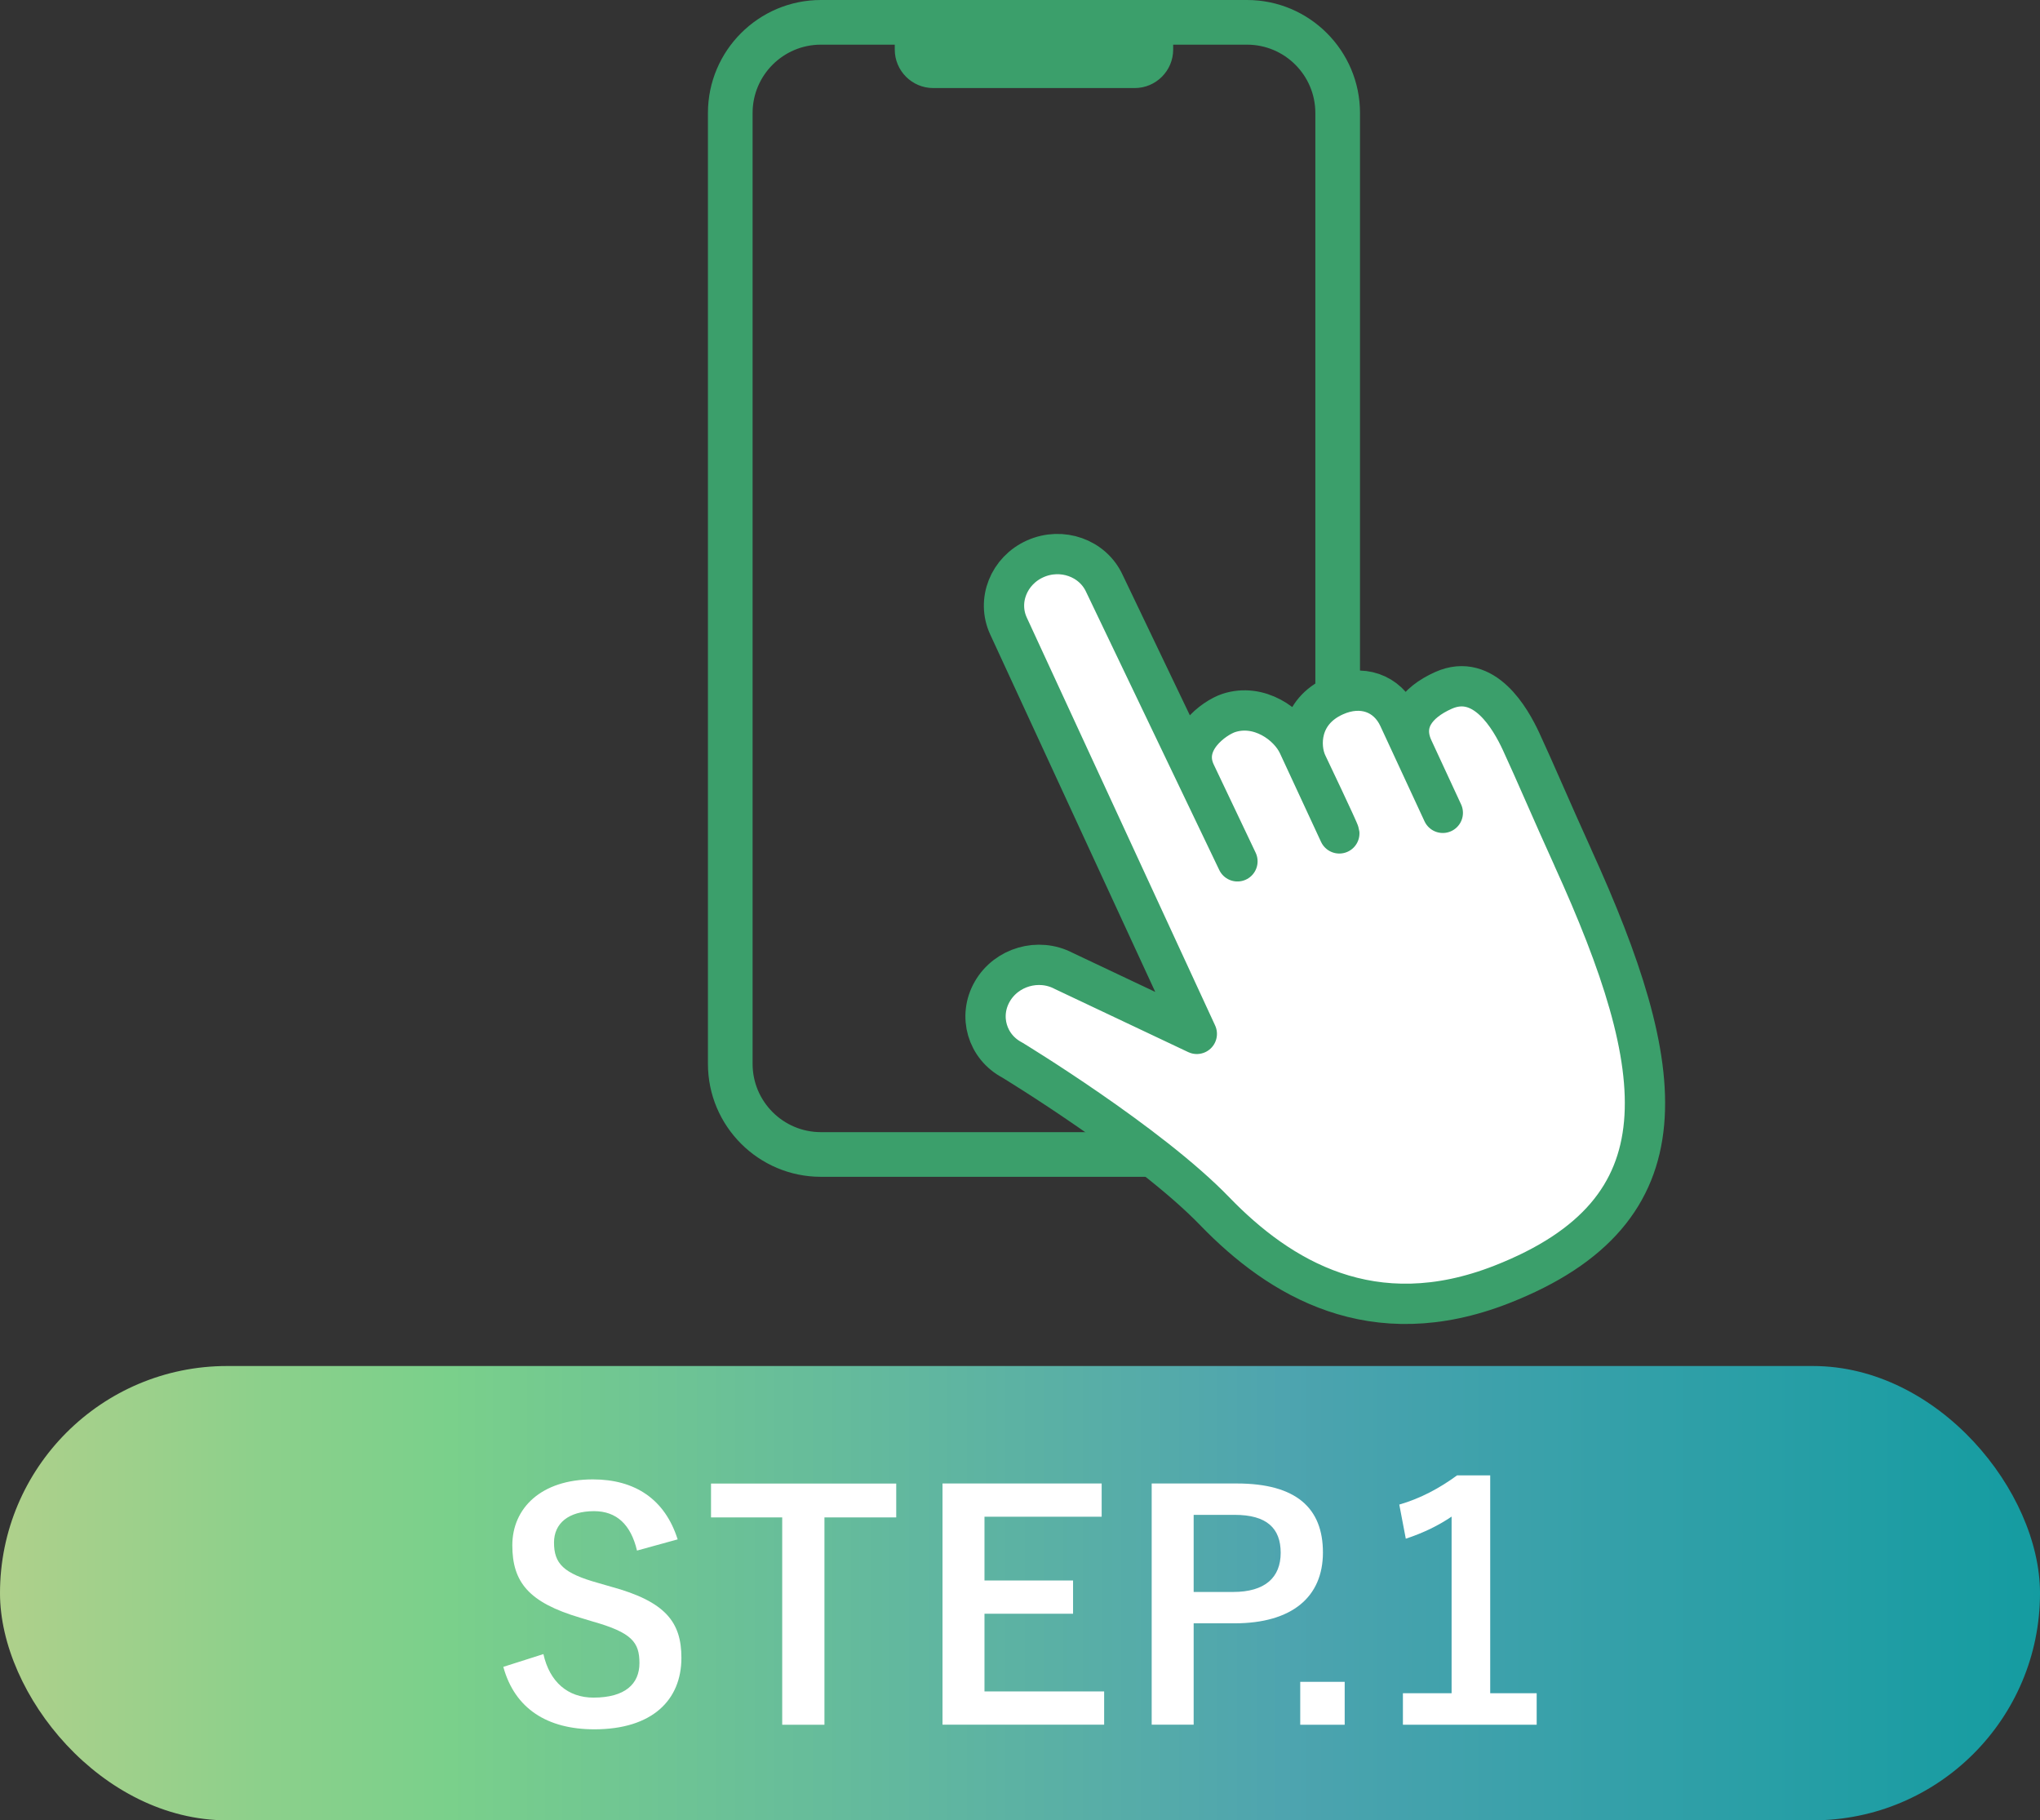 <?xml version="1.0" encoding="UTF-8"?><svg id="_レイヤー_2" xmlns="http://www.w3.org/2000/svg" xmlns:xlink="http://www.w3.org/1999/xlink" viewBox="0 0 303.78 271.01"><rect x="0" y="0" width="303.78" height="271.01" fill="#333333" stroke="none"/><defs><style>.cls-1,.cls-2{fill:#fff;}.cls-3{fill:#3b9f6b;}.cls-4{fill:url(#_名称未設定グラデーション_80);}.cls-2{stroke:#3b9f6b;stroke-linecap:round;stroke-linejoin:round;stroke-width:6px;}</style><linearGradient id="_名称未設定グラデーション_80" x1="0" y1="237.19" x2="303.78" y2="237.19" gradientUnits="userSpaceOnUse"><stop offset="0" stop-color="#afd08b"/><stop offset=".13" stop-color="#8cd08b"/><stop offset=".22" stop-color="#7ad08b"/><stop offset=".28" stop-color="#73c990"/><stop offset=".63" stop-color="#4ea4af"/><stop offset=".65" stop-color="#4aa3ae"/><stop offset="1" stop-color="#149ca1"/></linearGradient></defs><g id="_レイヤー_1-2"><g><g><path class="cls-3" d="m185.7,0h-63.46c-9.27,0-16.82,7.54-16.82,16.82v141.57c0,9.27,7.54,16.82,16.82,16.82h63.46c9.27,0,16.82-7.54,16.82-16.82V16.82c0-9.27-7.54-16.82-16.82-16.82Zm-46.72,13.11h29.99c3.16,0,5.73-2.57,5.73-5.73v-.73h11c5.61,0,10.17,4.56,10.17,10.17v141.57c0,5.61-4.56,10.17-10.17,10.17h-63.46c-5.61,0-10.17-4.56-10.17-10.17V16.82c0-5.61,4.56-10.17,10.17-10.17h11v.73c0,3.16,2.57,5.73,5.73,5.73Z"/><path class="cls-2" d="m234.24,127.72c-3.05-6.7-5.72-12.99-7.74-17.34-1.56-3.36-5.48-10.3-11.55-7.59-4.12,1.84-6.3,4.86-4.52,8.69l4.42,9.54-6.57-14.17c-1.7-3.68-5.53-5.02-9.51-3.24-5.32,2.38-5.33,7.54-4.16,10.06,0,0,4.8,10.06,4.83,10.41l-6.12-13.19c-1.43-3.09-5.86-6.22-10.36-4.73-2.11.7-7.13,4.22-4.96,8.89l6.27,13.19-19.82-41.39c-1.74-3.77-6.35-5.41-10.29-3.65h0c-3.94,1.76-5.73,6.24-3.98,10.01l28.04,60.72-19.83-9.38c-3.76-1.97-8.52-.59-10.63,3.08h0c-2.11,3.67-.77,8.23,2.98,10.2,0,0,20.32,12.34,30.15,22.51,9.65,9.98,23.52,18.42,42.72,10.9,28.04-10.98,25-31.94,10.62-63.53Z"/></g><rect class="cls-4" x="0" y="203.38" width="303.78" height="67.64" rx="33.82" ry="33.82"/><g><path class="cls-1" d="m94.86,230.87c-.92-3.89-3.05-5.88-6.39-5.88-3.8,0-5.97,1.81-5.97,4.67,0,3.15,1.39,4.58,6.57,6.02l1.9.55c8.19,2.22,10.5,5.32,10.5,10.6,0,6.29-4.35,10.64-12.96,10.64-6.99,0-11.85-3.05-13.56-9.3l5.97-1.9c.93,4.17,3.66,6.48,7.45,6.48,4.72,0,6.85-2.04,6.85-5.14s-1.11-4.54-6.99-6.2l-1.85-.56c-7.64-2.27-10.09-5.28-10.09-10.78s4.26-9.81,11.99-9.81c6.29,0,10.74,2.96,12.63,8.93l-6.06,1.67Z"/><path class="cls-1" d="m133.46,225.92h-10.69v30.87h-6.29v-30.87h-10.6v-5.04h27.58v5.04Z"/><path class="cls-1" d="m164.05,225.82h-17.45v9.49h13.19v4.95h-13.19v11.57h17.82v4.95h-24.07v-35.91h23.7v4.95Z"/><path class="cls-1" d="m184.18,220.87c8.84,0,12.82,3.66,12.82,10.27s-4.58,10.55-13.19,10.55h-6.06v15.09h-6.25v-35.91h12.68Zm-6.43,16.15h5.88c4.77,0,7.08-2.17,7.08-5.83s-2.08-5.65-6.85-5.65h-6.11v11.48Z"/><path class="cls-1" d="m200.24,256.79h-6.62v-6.39h6.62v6.39Z"/><path class="cls-1" d="m221.91,252.1h6.92v4.69h-19.92v-4.69h7.25v-26.3c-1.84,1.26-4.16,2.42-6.82,3.29l-.97-5.08c3.19-.92,6.04-2.47,8.61-4.35h4.93v32.45Z"/></g></g></g></svg>